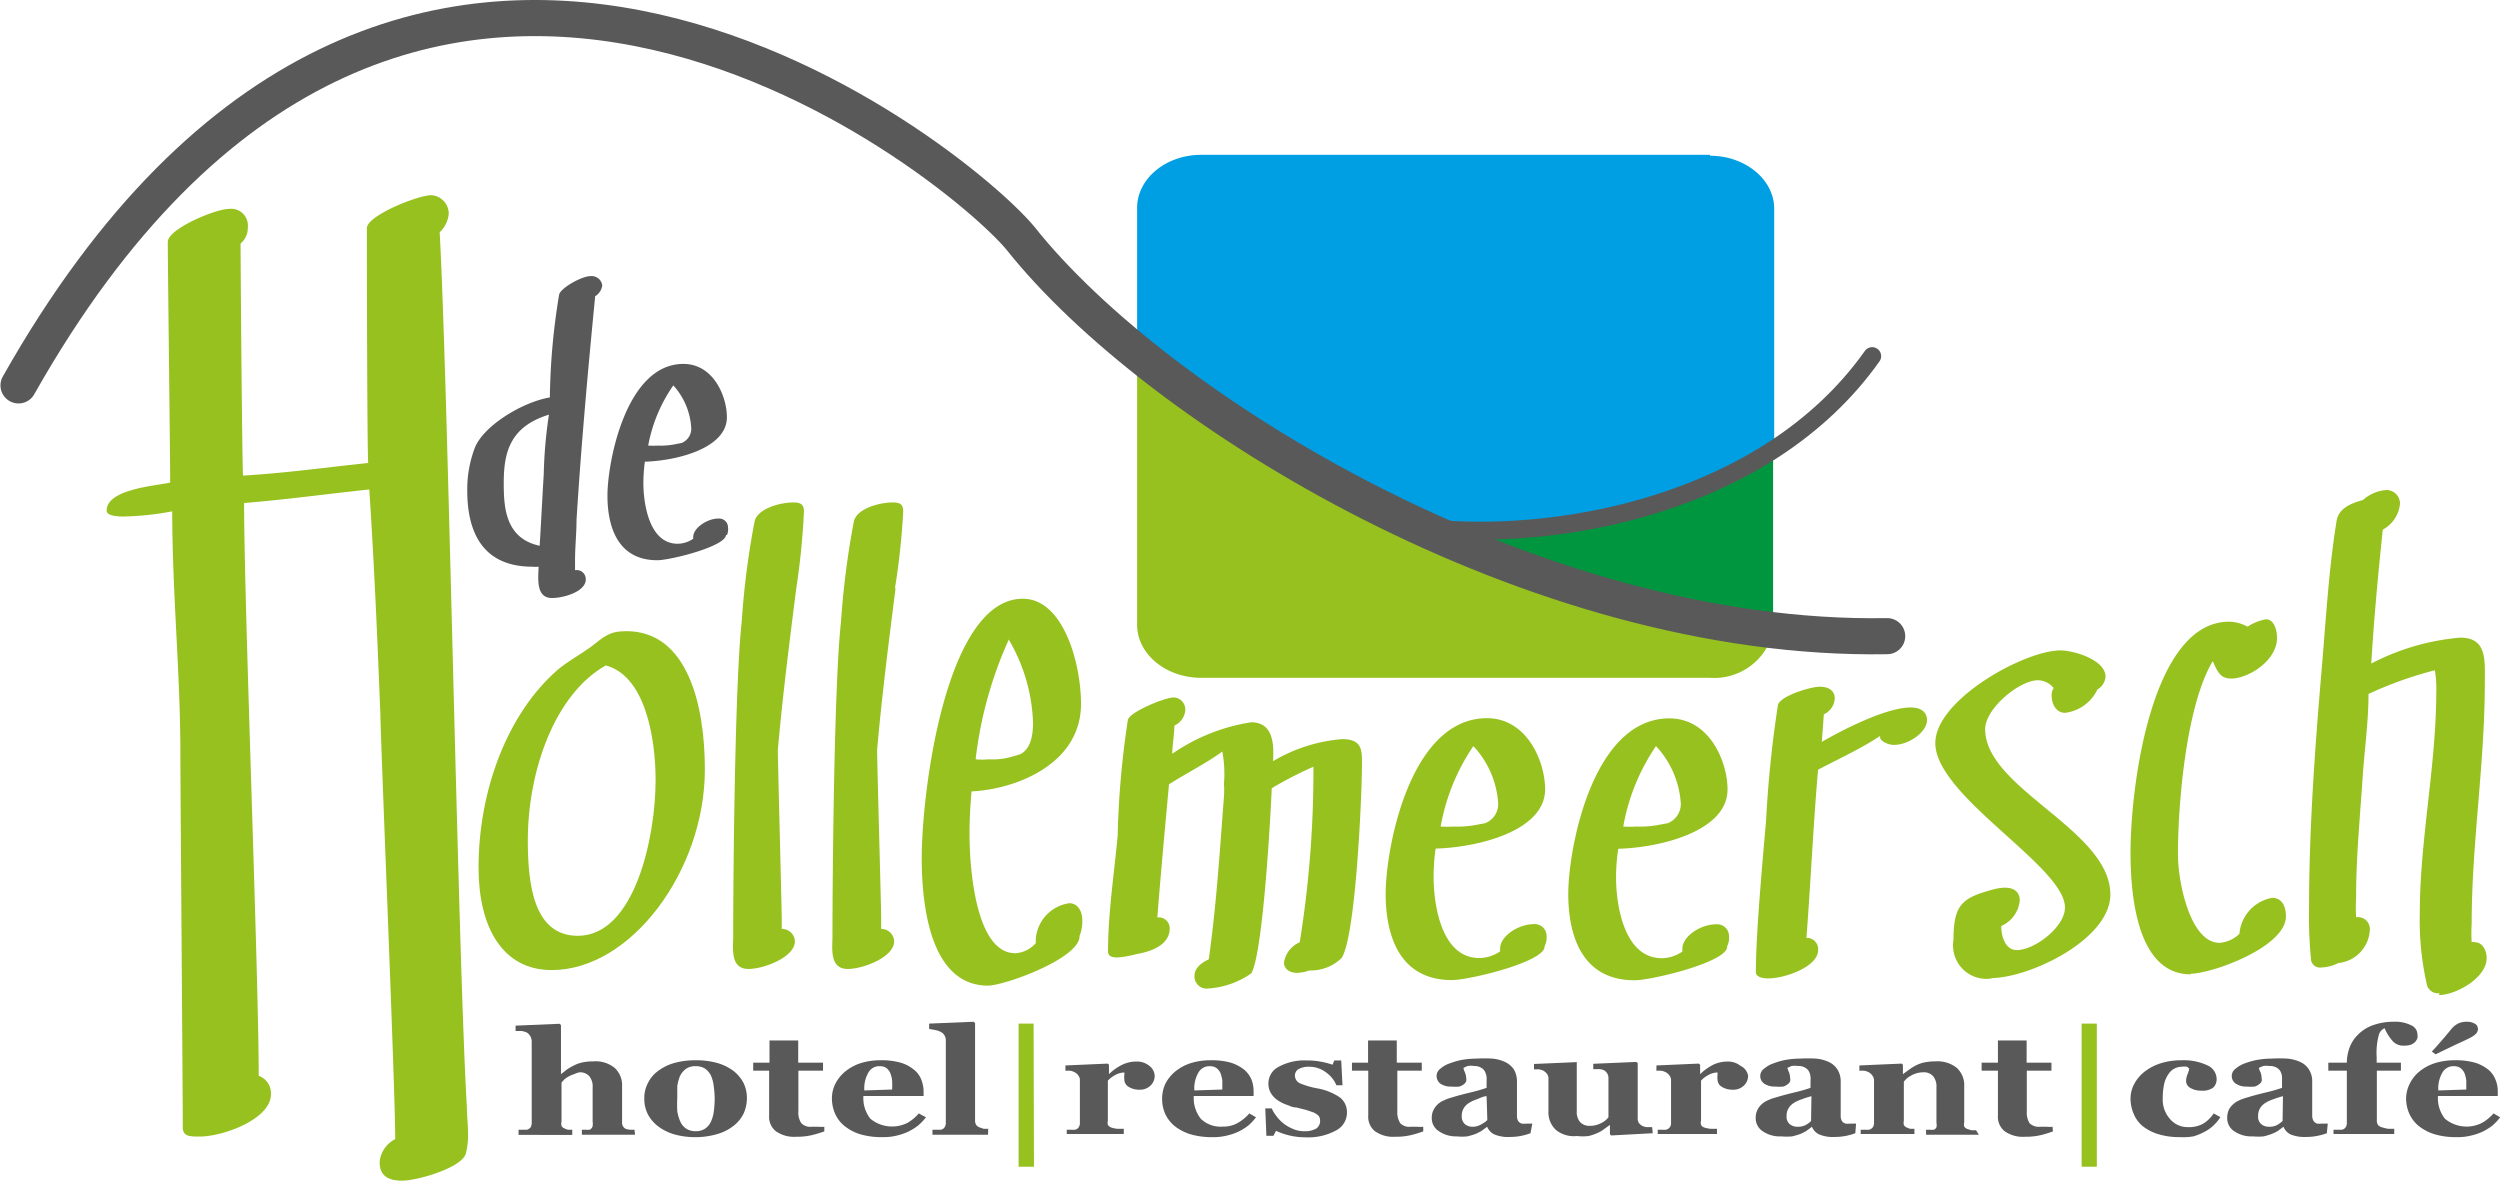 <svg xmlns="http://www.w3.org/2000/svg" viewBox="0 0 134.99 63.75"><defs><style>.cls-1{fill:#595959;}.cls-2{fill:#96c11e;}.cls-3{fill:#009640;}.cls-4{fill:#009fe3;}.cls-5,.cls-6{fill:none;stroke:#595959;stroke-linecap:round;}.cls-5{stroke-width:0.97px;}.cls-6{stroke-width:1.95px;}</style></defs><g id="Layer_2" data-name="Layer 2"><g id="Laag_1" data-name="Laag 1"><path class="cls-1" d="M27.2,26.07c0,1.32.08,3,1.94,3.4.08-1.3.14-2.58.22-3.86a25,25,0,0,1,.28-3.22c-2.08.64-2.44,2-2.44,3.68m4.93-10c-.39,4-.75,8-1,12,0,.73-.08,1.46-.08,2.17v.55a.49.49,0,0,1,.58.5c0,.64-1.16,1-1.83,1-.91,0-.72-1.16-.72-1.69a1.83,1.83,0,0,1-.33,0c-2.88,0-3.52-2.14-3.52-4.11a6.29,6.29,0,0,1,.39-2.26c.44-1.22,2.58-2.52,4.07-2.77a36.35,36.35,0,0,1,.5-5.55c.08-.36,1.22-1,1.69-1a.58.58,0,0,1,.64.5A.81.81,0,0,1,32.13,16Z"/><path class="cls-1" d="M36.37,20.79A8.32,8.32,0,0,0,35,24.06a4.79,4.79,0,0,0,.52,0,4,4,0,0,0,.92-.07l.36-.07a.83.83,0,0,0,.52-.87,3.73,3.73,0,0,0-1-2.28m2.88,8.11c0,.62-3,1.37-3.71,1.37-2.25,0-2.69-2-2.69-3.49,0-1.81,1-7.11,4.1-7.11,1.63,0,2.35,1.76,2.35,2.88,0,1.69-2.74,2.35-4.43,2.4a8.92,8.92,0,0,0-.08,1.16c0,.94.25,3.27,1.85,3.27a1.5,1.5,0,0,0,.84-.27V29c0-.5.77-1,1.35-1a.48.48,0,0,1,.53.48A.79.79,0,0,1,39.25,28.9Z"/><path class="cls-2" d="M25.16,62.24c-.11.78-2.6,1.51-3.44,1.51s-1.22-.32-1.22-1a1.53,1.53,0,0,1,.84-1.24c0-2.74-.74-20.18-.8-22.92-.16-4.07-.33-8.09-.6-12.16-2.22.23-4.49.55-6.76.73,0,5.4.79,25.54.79,30.93a1,1,0,0,1,.66,1c0,1.32-2.54,2.28-3.87,2.28-.5,0-.89,0-.89-.5,0-1.78-.13-18.35-.13-20.18,0-4.34-.44-8.69-.44-13.08a15.8,15.8,0,0,1-2.6.28c-.22,0-.94,0-.94-.32,0-1.14,2.54-1.33,3.43-1.51,0-1.28-.13-11.71-.13-13,0-.69,2.55-1.78,3.32-1.78a.9.9,0,0,1,1,1,1.09,1.09,0,0,1-.39.87c0,1.14.08,11.44.13,12.53,2.27-.13,4.54-.45,6.76-.68-.06-1.19-.07-11.54-.07-12.68,0-.68,2.76-1.78,3.48-1.78a1,1,0,0,1,.94,1,1.54,1.54,0,0,1-.49,1c.44,7.77,1,39.44,1.47,47.25,0,.46.06.87.06,1.33a4,4,0,0,1-.11,1.14"/><path class="cls-2" d="M32.71,35.93c-2.77,1.56-4.21,5.72-4.21,9.45,0,2.41.33,5.15,2.7,5.15,3.06,0,4.2-5.29,4.2-8.41,0-2.36-.59-5.63-2.69-6.19M29.79,52.38c-2.66,0-3.95-2.32-3.95-5.53,0-4.16,1.55-8.32,4.28-10.69.56-.47,1.19-.8,1.77-1.22.74-.57,1-.86,1.93-.86,3.28,0,4.24,3.93,4.24,7.47C38.06,47,34.08,52.38,29.79,52.38Z"/><path class="cls-2" d="M43,31.74c-.37,2.9-.74,5.82-1,8.75,0,.7.21,8.42.21,9.15v.52a.69.69,0,0,1,.71.67c0,.85-1.67,1.49-2.51,1.49-1,0-.82-1.16-.82-1.74,0-3.32.09-13.69.46-17a43.67,43.67,0,0,1,.7-5.45c.18-.67,1.36-1,2.1-1,.44,0,.56.16.56.49A39.35,39.35,0,0,1,43,31.74"/><path class="cls-2" d="M48.36,31.74c-.37,2.9-.74,5.82-1,8.75,0,.7.22,8.42.22,9.15v.52a.69.69,0,0,1,.7.67c0,.85-1.67,1.49-2.51,1.49-1,0-.82-1.16-.82-1.74,0-3.32.09-13.69.46-17a45.63,45.63,0,0,1,.7-5.45c.18-.67,1.36-1,2.1-1,.45,0,.56.16.56.49a39.35,39.35,0,0,1-.45,4.17"/><path class="cls-2" d="M54.46,34.56A21.63,21.63,0,0,0,52.68,41a3.49,3.49,0,0,0,.7,0,3.75,3.75,0,0,0,1.22-.13l.48-.14c.56-.27.7-1,.7-1.71a9.45,9.45,0,0,0-1.32-4.5m3.83,16c.08,1.21-4.06,2.7-4.94,2.7-3,0-3.58-4-3.58-6.89,0-3.55,1.29-14,5.46-14,2.18,0,3.14,3.47,3.14,5.68,0,3.32-3.66,4.63-5.91,4.72-.07.77-.11,1.53-.11,2.3,0,1.84.33,6.44,2.47,6.44a1.57,1.57,0,0,0,1.11-.55v-.22a2.11,2.11,0,0,1,1.81-1.93c.44,0,.7.4.7.94A2.11,2.11,0,0,1,58.29,50.54Z"/><path class="cls-2" d="M72.44,51.73a2.38,2.38,0,0,1-1.74.67,2.1,2.1,0,0,1-.67.13c-.4,0-.7-.22-.7-.55a1.42,1.42,0,0,1,.85-1.1,58,58,0,0,0,.74-9.48,20.72,20.72,0,0,0-2.25,1.16c-.07,1.62-.48,9-1.11,10a4.55,4.55,0,0,1-2.43.82.65.65,0,0,1-.63-.7c0-.4.37-.7.77-.88.41-2.93.6-5.89.82-8.81a4.86,4.86,0,0,0,0-.67A6.57,6.57,0,0,0,66,40.58c-.88.64-1.92,1.16-2.88,1.77-.22,2.41-.44,4.78-.63,7.19a.59.59,0,0,1,.67.58c0,.88-.93,1.25-1.81,1.4a5.53,5.53,0,0,1-1,.18c-.3,0-.52-.06-.52-.33,0-2.07.33-4.18.52-6.25a48.21,48.21,0,0,1,.55-6.24c.07-.43,2-1.22,2.47-1.22a.65.65,0,0,1,.63.7,1,1,0,0,1-.59.82c0,.52-.11,1-.11,1.52A10.2,10.2,0,0,1,67.56,39c1.26,0,1.22,1.34,1.18,2.1a8.63,8.63,0,0,1,3.73-1.19c1.11,0,1.07.64,1.07,1.34,0,1.68-.33,9.32-1.1,10.48"/><path class="cls-2" d="M79.56,40.28a11.16,11.16,0,0,0-1.77,4.35,5.78,5.78,0,0,0,.7,0,5.44,5.44,0,0,0,1.22-.09l.48-.09a1.11,1.11,0,0,0,.7-1.16,5,5,0,0,0-1.33-3M83.4,51.09c.08.83-4.06,1.83-5,1.83-3,0-3.58-2.68-3.58-4.66,0-2.41,1.29-9.48,5.47-9.48,2.17,0,3.14,2.35,3.14,3.84,0,2.26-3.66,3.14-5.91,3.2a10.23,10.23,0,0,0-.11,1.56c0,1.24.33,4.35,2.47,4.35A2,2,0,0,0,81,51.37v-.15c0-.68,1-1.32,1.81-1.32a.64.64,0,0,1,.7.64A1,1,0,0,1,83.4,51.09Z"/><path class="cls-2" d="M89.42,40.28a11.16,11.16,0,0,0-1.77,4.35,5.7,5.7,0,0,0,.7,0,5.31,5.31,0,0,0,1.21-.09l.49-.09a1.11,1.11,0,0,0,.7-1.16,5,5,0,0,0-1.33-3m3.84,10.81c.07.83-4.06,1.83-5,1.83-3,0-3.58-2.68-3.58-4.66,0-2.41,1.29-9.48,5.46-9.48,2.18,0,3.14,2.35,3.14,3.84,0,2.26-3.65,3.14-5.9,3.2a10.25,10.25,0,0,0-.12,1.56c0,1.24.34,4.35,2.48,4.35a2,2,0,0,0,1.1-.36v-.15c0-.68,1-1.32,1.81-1.32a.64.64,0,0,1,.71.64A1,1,0,0,1,93.26,51.09Z"/><path class="cls-2" d="M102.23,40.22c-.26,0-.81-.22-.7-.49-1,.67-2.26,1.25-3.36,1.83-.22,2.37-.44,6.7-.63,9.08a.61.61,0,0,1,.63.67c0,.88-1.77,1.52-2.7,1.52-.26,0-.66-.06-.66-.34,0-2.07.37-6.09.55-8.16A62,62,0,0,1,96,38.08c.08-.48,1.74-1,2.26-1s.81.24.81.64a1,1,0,0,1-.59.85l-.11,1.49c1.1-.64,3.47-1.86,4.8-1.86.51,0,.88.22.88.68,0,.66-1,1.34-1.77,1.34"/><path class="cls-2" d="M107.55,52.83a1.8,1.8,0,0,1-2.07-2.07c0-1.95.48-2.29,2.21-2.75a2.7,2.7,0,0,1,.56-.08c.44,0,.81.19.81.69a1.68,1.68,0,0,1-1,1.38c0,.53.19,1.3.85,1.3.93,0,2.59-1.23,2.59-2.3,0-2.22-7-6-7-8.88,0-2.33,4.8-5,6.76-5,.7,0,2.43.5,2.43,1.42a.87.87,0,0,1-.44.69,2.23,2.23,0,0,1-1.74,1.26c-.48,0-.73-.46-.73-.95a.72.72,0,0,1,.11-.39,1.12,1.12,0,0,0-.85-.42c-1,0-2.85,1.53-2.85,2.64,0,3.22,6.76,5.44,6.76,8.93,0,2.44-4.39,4.51-6.42,4.51"/><path class="cls-2" d="M118.29,52.61c-2.81,0-3.25-4-3.25-6.57,0-3.65,1.15-12.47,5.32-12.47a2.12,2.12,0,0,1,1,.27,2.55,2.55,0,0,1,1-.4c.41,0,.59.54.59,1,0,1.26-1.58,2.2-2.47,2.2-.59,0-.74-.36-1-.94-1.41,2.34-1.88,7.56-1.88,10.44,0,1.49.66,4.77,2.25,4.77a1.71,1.71,0,0,0,1.07-.49,2.15,2.15,0,0,1,1.77-1.94c.52,0,.74.45.74,1,0,1.66-4,3.1-5.17,3.1"/><path class="cls-2" d="M131.73,53.63a.63.63,0,0,1-.67-.39,15.52,15.52,0,0,1-.4-3.93c0-4,.89-7.93.89-12a5.33,5.33,0,0,0-.08-1.12,21,21,0,0,0-3.58,1.28c0,1.4-.19,2.84-.3,4.24-.14,2.22-.37,4.47-.37,6.73a10.3,10.3,0,0,0,0,1.09.64.64,0,0,1,.74.7A1.89,1.89,0,0,1,126.26,52a2.19,2.19,0,0,1-.92.24.49.49,0,0,1-.55-.39,23.84,23.84,0,0,1-.11-2.84c0-4.35.33-8.75.7-13.1.22-2.57.37-5.21.78-7.74.1-.74.81-1,1.43-1.17a2.12,2.12,0,0,1,1.26-.54.73.73,0,0,1,.74.74,1.78,1.78,0,0,1-.93,1.4c-.25,2.41-.48,4.82-.62,7.23a12.67,12.67,0,0,1,4.8-1.4c1.47,0,1.33,1.24,1.33,2.45,0,4.35-.71,8.67-.71,13a8.2,8.2,0,0,0,0,1,.27.27,0,0,1,.19,0c.4,0,.62.46.62.85,0,1.09-1.69,2-2.58,2"/><path class="cls-3" d="M76.8,28.48h-.06a64.12,64.12,0,0,0,19,5.55c0-.1,0-.2,0-.3V24.26c-6,3.88-13.68,4.85-19,4.22"/><path class="cls-4" d="M92.33,8.36H64.86c-1.91,0-3.46,1.29-3.46,2.86v7.83a73.48,73.48,0,0,0,15.34,9.44h.06c5.31.63,13-.34,19-4.22v-13c0-1.57-1.56-2.86-3.46-2.86"/><path class="cls-5" d="M76.8,28.48c7.12.84,18.59-1.19,24.29-9.25"/><path class="cls-2" d="M61.4,33.74c0,1.57,1.55,2.86,3.46,2.86H92.33A3.28,3.28,0,0,0,95.77,34c-13.09-1.52-26-8.23-34.37-15V33.74"/><path class="cls-6" d="M101.9,34.35c-19.13.33-39.49-12.26-46.81-21.5C51.56,8.62,21.65-15.76,1,20.81"/><path class="cls-1" d="M34.29,61.27H31.42V61l.22,0a.77.77,0,0,0,.2,0A.29.29,0,0,0,32,60.8a.75.75,0,0,0,0-.24V58.71a.86.86,0,0,0-.19-.61.67.67,0,0,0-.52-.2A1.36,1.36,0,0,0,31,58a1.48,1.48,0,0,0-.32.14,1,1,0,0,0-.22.16l-.14.15v2.11a.47.47,0,0,0,0,.23.28.28,0,0,0,.16.14.69.69,0,0,0,.19.07l.23,0v.28H28V61l.24,0,.21,0a.37.37,0,0,0,.21-.14.52.52,0,0,0,.05-.23v-4.4a.6.6,0,0,0-.07-.27.51.51,0,0,0-.2-.21,1.07,1.07,0,0,0-.28-.08l-.32,0v-.29l2.38-.1.07.07V58h0l.32-.25a2.87,2.87,0,0,1,.36-.21,1.86,1.86,0,0,1,.46-.17,2.93,2.93,0,0,1,.61-.06,1.63,1.63,0,0,1,1.16.36,1.28,1.28,0,0,1,.39,1v1.93a.37.37,0,0,0,.06.23.32.32,0,0,0,.19.14L34,61l.26,0Z"/><path class="cls-1" d="M39.61,57.83a2,2,0,0,1,.54.65,1.86,1.86,0,0,1,.18.82,2,2,0,0,1-.18.83,1.88,1.88,0,0,1-.54.66,2.54,2.54,0,0,1-.9.45,4,4,0,0,1-1.19.16,4.09,4.09,0,0,1-1.08-.14,2.74,2.74,0,0,1-.86-.41A2,2,0,0,1,35,60.2a1.81,1.81,0,0,1-.21-.87,1.74,1.74,0,0,1,.19-.84,1.8,1.8,0,0,1,.55-.66,2.62,2.62,0,0,1,.87-.43,4.18,4.18,0,0,1,1.16-.15,4.23,4.23,0,0,1,1.18.15A2.72,2.72,0,0,1,39.61,57.83Zm-1.22,2.73a1.85,1.85,0,0,0,.15-.53,5.38,5.38,0,0,0,.05-.74,5.27,5.27,0,0,0-.05-.63,2.06,2.06,0,0,0-.14-.56,1,1,0,0,0-.32-.39.88.88,0,0,0-.51-.14.87.87,0,0,0-.54.15,1.05,1.05,0,0,0-.32.4,2.4,2.4,0,0,0-.14.53q0,.3,0,.63a7,7,0,0,0,0,.71,2.07,2.07,0,0,0,.16.56.89.89,0,0,0,.32.39.91.91,0,0,0,.52.14.88.88,0,0,0,.49-.13A.91.91,0,0,0,38.39,60.56Z"/><path class="cls-1" d="M44.51,61.09a6.36,6.36,0,0,1-.66.2,3.46,3.46,0,0,1-.85.09,1.71,1.71,0,0,1-1.11-.3,1,1,0,0,1-.36-.85V57.81h-.86v-.43h.88v-1.2H43.1v1.2h1.34v.43H43.11V60a1,1,0,0,0,.16.65.67.67,0,0,0,.55.19h.36a1.71,1.71,0,0,0,.33,0Z"/><path class="cls-1" d="M50,60.33a3.29,3.29,0,0,1-.41.43,2.91,2.91,0,0,1-.54.34,3.24,3.24,0,0,1-.64.22,2.91,2.91,0,0,1-.76.08,4.06,4.06,0,0,1-1.22-.16,2.57,2.57,0,0,1-.84-.45,1.76,1.76,0,0,1-.5-.66,2.05,2.05,0,0,1-.17-.83,1.77,1.77,0,0,1,.18-.77,2.1,2.1,0,0,1,.51-.65,2.58,2.58,0,0,1,.82-.46,3.48,3.48,0,0,1,1.1-.17,3.72,3.72,0,0,1,1.1.13,2.06,2.06,0,0,1,.71.37,1.27,1.27,0,0,1,.4.53,1.78,1.78,0,0,1,.13.64v.26H46.62A1.79,1.79,0,0,0,47,60.41a1.85,1.85,0,0,0,2,.22,2.33,2.33,0,0,0,.61-.51Zm-1.83-1.5a4,4,0,0,0,0-.48,1.37,1.37,0,0,0-.1-.41.69.69,0,0,0-.22-.28.64.64,0,0,0-.36-.09.66.66,0,0,0-.58.31,1.7,1.7,0,0,0-.24,1Z"/><path class="cls-1" d="M53.35,61.27h-3V61l.25,0,.21,0a.31.31,0,0,0,.2-.14.41.41,0,0,0,.06-.23V56.19a.53.53,0,0,0-.07-.28.46.46,0,0,0-.2-.19,1.07,1.07,0,0,0-.29-.1l-.34-.06v-.29l2.4-.1.08.07V60.5a.43.43,0,0,0,.06.24.38.38,0,0,0,.2.14l.2.07.25,0Z"/><path class="cls-2" d="M55.83,63H55V55.27h.81Z"/><path class="cls-1" d="M62.35,58.08a.73.73,0,0,1-.22.53.81.81,0,0,1-.59.23,1.08,1.08,0,0,1-.59-.15.46.46,0,0,1-.24-.42.65.65,0,0,1,0-.22,1,1,0,0,0,0-.14,1.05,1.05,0,0,0-.46.12,1.51,1.51,0,0,0-.43.32v2.16a.52.52,0,0,0,0,.23.37.37,0,0,0,.18.14,1.39,1.39,0,0,0,.34.07l.34,0v.28H57.6V61l.24,0a.94.94,0,0,0,.2,0,.31.31,0,0,0,.21-.14.41.41,0,0,0,.06-.23v-2.3a.38.38,0,0,0-.08-.25.49.49,0,0,0-.2-.18.84.84,0,0,0-.21-.08,1.35,1.35,0,0,0-.29,0v-.29l2.28-.1.07.06V58h0a2.74,2.74,0,0,1,.7-.5,1.71,1.71,0,0,1,.77-.18,1.06,1.06,0,0,1,.71.23A.73.73,0,0,1,62.35,58.08Z"/><path class="cls-1" d="M67.82,60.33a3.19,3.19,0,0,1-.4.43,2.91,2.91,0,0,1-.54.34,3.11,3.11,0,0,1-.65.22,2.88,2.88,0,0,1-.75.08,4,4,0,0,1-1.22-.16,2.63,2.63,0,0,1-.85-.45,1.87,1.87,0,0,1-.5-.66,2,2,0,0,1-.16-.83,1.91,1.91,0,0,1,.17-.77,2.1,2.1,0,0,1,.51-.65,2.58,2.58,0,0,1,.82-.46,3.5,3.5,0,0,1,1.11-.17,3.81,3.81,0,0,1,1.1.13,2.27,2.27,0,0,1,.71.37,1.46,1.46,0,0,1,.4.53,1.77,1.77,0,0,1,.12.64v.26H64.46a1.79,1.79,0,0,0,.38,1.23,1.53,1.53,0,0,0,1.2.42,1.51,1.51,0,0,0,.8-.2,2.38,2.38,0,0,0,.62-.51ZM66,58.83c0-.15,0-.32,0-.48a1.75,1.75,0,0,0-.1-.41.71.71,0,0,0-.23-.28.63.63,0,0,0-.35-.09.68.68,0,0,0-.59.31,1.7,1.7,0,0,0-.24,1Z"/><path class="cls-1" d="M70.49,61.41a3.75,3.75,0,0,1-1.59-.35l-.14.27h-.38l-.06-1.48h.35a1.76,1.76,0,0,0,.24.4,2.07,2.07,0,0,0,.38.4,2.14,2.14,0,0,0,.51.3,1.47,1.47,0,0,0,.62.13,1.23,1.23,0,0,0,.65-.14.5.5,0,0,0,.21-.44.39.39,0,0,0-.09-.26,1.06,1.06,0,0,0-.26-.17l-.41-.14L70,59.8c-.22,0-.4-.11-.56-.16a2.22,2.22,0,0,1-.48-.25,1.32,1.32,0,0,1-.34-.37,1,1,0,0,1-.13-.52,1,1,0,0,1,.56-.9,2.86,2.86,0,0,1,1.49-.34,4,4,0,0,1,.8.07,4.39,4.39,0,0,1,.61.16l.1-.23h.37l.07,1.34h-.33a1.62,1.62,0,0,0-.58-.71,1.49,1.49,0,0,0-.87-.29,1.17,1.17,0,0,0-.58.12.4.4,0,0,0-.21.35.47.47,0,0,0,.31.44,4.61,4.61,0,0,0,.86.25,3.17,3.17,0,0,1,1.25.49,1,1,0,0,1,.39.8,1.08,1.08,0,0,1-.61,1A3.13,3.13,0,0,1,70.49,61.41Z"/><path class="cls-1" d="M76.85,61.09a5.7,5.7,0,0,1-.66.2,3.4,3.4,0,0,1-.85.09,1.7,1.7,0,0,1-1.1-.3,1,1,0,0,1-.36-.85V57.81H73v-.43h.87v-1.2h1.55v1.2h1.35v.43H75.45V60a1.08,1.08,0,0,0,.16.65.68.68,0,0,0,.56.19h.36a1.58,1.58,0,0,0,.32,0Z"/><path class="cls-1" d="M82.64,61.19a3.7,3.7,0,0,1-.49.14,3,3,0,0,1-.61.06,1.89,1.89,0,0,1-.86-.14.8.8,0,0,1-.38-.41h0l-.31.23a3.18,3.18,0,0,1-.32.16,4.29,4.29,0,0,1-.44.13,2.89,2.89,0,0,1-.58,0,1.6,1.6,0,0,1-.94-.27.82.82,0,0,1-.4-.72.94.94,0,0,1,.09-.43,1.08,1.08,0,0,1,.58-.53,2.19,2.19,0,0,1,.41-.15c.29-.09.63-.18,1-.27a8.64,8.64,0,0,0,.88-.25V58.4a2.54,2.54,0,0,0,0-.26,1,1,0,0,0-.09-.28.53.53,0,0,0-.21-.21.68.68,0,0,0-.37-.09,1.2,1.2,0,0,0-.36,0l-.22.1a.83.83,0,0,0,.08.24,1,1,0,0,1,.07.32.41.41,0,0,1,0,.16.4.4,0,0,1-.12.16.85.85,0,0,1-.25.13,2,2,0,0,1-.42,0,1,1,0,0,1-.61-.16.53.53,0,0,1-.2-.42.5.5,0,0,1,.21-.39,1.53,1.53,0,0,1,.52-.29,3.8,3.8,0,0,1,.69-.19,4.88,4.88,0,0,1,.73-.06,7.34,7.34,0,0,1,.85,0,2.06,2.06,0,0,1,.69.18,1.18,1.18,0,0,1,.48.4,1.28,1.28,0,0,1,.17.69c0,.29,0,.65,0,1s0,.68,0,.81a.55.55,0,0,0,.06.28.35.35,0,0,0,.2.15,1.18,1.18,0,0,0,.26,0h.31Zm-2.37-2c-.17,0-.35.1-.53.17a1.93,1.93,0,0,0-.43.2.86.86,0,0,0-.28.29.74.74,0,0,0-.1.4.55.55,0,0,0,.17.45.64.64,0,0,0,.42.14A.89.89,0,0,0,80,60.7a1.44,1.44,0,0,0,.31-.22Z"/><path class="cls-1" d="M89.24,61.19,87,61.31l-.07-.06v-.51h0l-.32.23a1.55,1.55,0,0,1-.36.21,2.61,2.61,0,0,1-.47.16,2.55,2.55,0,0,1-.63,0A1.53,1.53,0,0,1,84,61a1.3,1.3,0,0,1-.39-1V58.25a.37.37,0,0,0-.07-.25.66.66,0,0,0-.19-.18,1,1,0,0,0-.24-.08l-.28,0v-.29l2.31-.1,0,.06V60a.82.82,0,0,0,.19.6.68.68,0,0,0,.52.19,1.25,1.25,0,0,0,.61-.15,1.07,1.07,0,0,0,.39-.31V58.21a.48.48,0,0,0-.06-.24.52.52,0,0,0-.18-.18.7.7,0,0,0-.25-.06l-.33,0v-.29l2.32-.1.08.06v3a.41.41,0,0,0,.06.23.56.56,0,0,0,.2.17.7.7,0,0,0,.23.06l.29,0Z"/><path class="cls-1" d="M94.39,58.08a.73.73,0,0,1-.22.53.81.81,0,0,1-.6.23,1.1,1.1,0,0,1-.59-.15.46.46,0,0,1-.24-.42.61.61,0,0,1,0-.22s0-.1,0-.14a1,1,0,0,0-.46.12,1.38,1.38,0,0,0-.43.32v2.16a.41.41,0,0,0,0,.23.3.3,0,0,0,.17.14,1.63,1.63,0,0,0,.35.07l.34,0v.28h-3.2V61l.24,0a1.18,1.18,0,0,0,.21,0,.37.37,0,0,0,.21-.14.41.41,0,0,0,.06-.23v-2.3a.44.44,0,0,0-.08-.25.57.57,0,0,0-.2-.18.79.79,0,0,0-.22-.08,1.19,1.19,0,0,0-.29,0v-.29l2.28-.1.08.06V58h0a2.87,2.87,0,0,1,.69-.5,1.78,1.78,0,0,1,.78-.18,1.08,1.08,0,0,1,.71.23A.73.73,0,0,1,94.39,58.08Z"/><path class="cls-1" d="M100.18,61.19a3.7,3.7,0,0,1-.49.14,3,3,0,0,1-.61.06,1.89,1.89,0,0,1-.86-.14.76.76,0,0,1-.38-.41h0l-.31.23a3.18,3.18,0,0,1-.32.16,4.29,4.29,0,0,1-.44.13,3,3,0,0,1-.58,0,1.64,1.64,0,0,1-1-.27.84.84,0,0,1-.39-.72.94.94,0,0,1,.09-.43.93.93,0,0,1,.24-.32,1.15,1.15,0,0,1,.33-.21,2.6,2.6,0,0,1,.42-.15c.29-.09.63-.18,1-.27a8.64,8.64,0,0,0,.88-.25V58.4a1.28,1.28,0,0,0,0-.26.77.77,0,0,0-.08-.28.53.53,0,0,0-.21-.21.69.69,0,0,0-.38-.09,1.18,1.18,0,0,0-.35,0l-.23.1a1.53,1.53,0,0,0,.09.24,1,1,0,0,1,.06.32.37.37,0,0,1,0,.16.34.34,0,0,1-.13.16.7.7,0,0,1-.24.13,2,2,0,0,1-.42,0,1,1,0,0,1-.61-.16.49.49,0,0,1,0-.81,1.53,1.53,0,0,1,.52-.29,3.8,3.8,0,0,1,.69-.19,4.78,4.78,0,0,1,.73-.06,7.48,7.48,0,0,1,.85,0,2.06,2.06,0,0,1,.69.18,1.09,1.09,0,0,1,.47.4,1.2,1.2,0,0,1,.18.69c0,.29,0,.65,0,1s0,.68,0,.81a.55.55,0,0,0,.06.28.35.35,0,0,0,.2.15,1.08,1.08,0,0,0,.25,0h.32Zm-2.37-2a4.68,4.68,0,0,0-.53.17,1.93,1.93,0,0,0-.43.2.86.86,0,0,0-.28.29.74.74,0,0,0-.1.4.52.52,0,0,0,.17.45.64.64,0,0,0,.42.14.89.89,0,0,0,.43-.09,1.17,1.17,0,0,0,.3-.22Z"/><path class="cls-1" d="M106.85,61.27H104V61l.22,0a.69.69,0,0,0,.2,0,.26.26,0,0,0,.14-.13.54.54,0,0,0,0-.24V58.71a.86.86,0,0,0-.18-.6.66.66,0,0,0-.53-.21,1.36,1.36,0,0,0-.36.05,1.3,1.3,0,0,0-.32.14,1.14,1.14,0,0,0-.23.16l-.14.15v2.11a.52.52,0,0,0,0,.23.28.28,0,0,0,.16.14.69.69,0,0,0,.19.07l.22,0v.28h-2.9V61l.24,0a1.18,1.18,0,0,0,.21,0,.37.37,0,0,0,.21-.14.41.41,0,0,0,.06-.23v-2.3a.46.46,0,0,0-.08-.24.61.61,0,0,0-.2-.19.93.93,0,0,0-.22-.08,1.27,1.27,0,0,0-.29,0v-.29l2.28-.1.07.06V58h0l.33-.24a2.45,2.45,0,0,1,.35-.22,1.86,1.86,0,0,1,.46-.17,3,3,0,0,1,.61-.06,1.67,1.67,0,0,1,1.17.36,1.28,1.28,0,0,1,.39,1v1.93a.46.46,0,0,0,0,.23.34.34,0,0,0,.2.14l.19.06.25,0Z"/><path class="cls-1" d="M110.85,61.09a5.52,5.52,0,0,1-.65.2,3.46,3.46,0,0,1-.85.09,1.71,1.71,0,0,1-1.11-.3,1,1,0,0,1-.36-.85V57.81H107v-.43h.88v-1.2h1.55v1.2h1.34v.43h-1.33V60a1.09,1.09,0,0,0,.15.65.7.7,0,0,0,.56.19h.36a1.48,1.48,0,0,0,.32,0Z"/><path class="cls-2" d="M113.22,63h-.82V55.27h.82Z"/><path class="cls-1" d="M117.71,61.4a3.81,3.81,0,0,1-1.17-.16,2.55,2.55,0,0,1-.84-.43,1.69,1.69,0,0,1-.49-.67,2.05,2.05,0,0,1-.17-.83,1.68,1.68,0,0,1,.2-.78,2.09,2.09,0,0,1,.54-.65,2.75,2.75,0,0,1,.87-.46,3.69,3.69,0,0,1,1.14-.17,3,3,0,0,1,1.39.27.82.82,0,0,1,.51.74.62.62,0,0,1-.18.46.93.93,0,0,1-.63.17,1.13,1.13,0,0,1-.6-.14.44.44,0,0,1-.24-.37,1,1,0,0,1,.08-.38,1.47,1.47,0,0,0,.09-.29.35.35,0,0,0-.13-.11.78.78,0,0,0-.26,0,.86.86,0,0,0-.39.09.81.81,0,0,0-.33.29,1.54,1.54,0,0,0-.24.53,3.56,3.56,0,0,0-.08.79,1.56,1.56,0,0,0,.4,1.13,1.23,1.23,0,0,0,.95.43,1.58,1.58,0,0,0,.84-.19,1.83,1.83,0,0,0,.56-.55l.36.2a2.17,2.17,0,0,1-.36.44,2,2,0,0,1-.49.35,2.9,2.9,0,0,1-.61.25A3.11,3.11,0,0,1,117.71,61.4Z"/><path class="cls-1" d="M125.64,61.19a3.47,3.47,0,0,1-.5.14,2.91,2.91,0,0,1-.6.06,2,2,0,0,1-.87-.14.78.78,0,0,1-.37-.41h0l-.31.23a2.53,2.53,0,0,1-.33.16,4.14,4.14,0,0,1-.43.13,3,3,0,0,1-.58,0,1.66,1.66,0,0,1-1-.27.84.84,0,0,1-.39-.72,1.1,1.1,0,0,1,.08-.43,1,1,0,0,1,.25-.32,1.15,1.15,0,0,1,.33-.21,2.6,2.6,0,0,1,.42-.15c.28-.09.63-.18,1-.27a8.64,8.64,0,0,0,.88-.25V58.4c0-.07,0-.16,0-.26a.77.77,0,0,0-.08-.28.53.53,0,0,0-.21-.21.71.71,0,0,0-.38-.09,1.18,1.18,0,0,0-.35,0l-.23.1a.92.92,0,0,0,.09.24,1,1,0,0,1,.06.32.37.37,0,0,1,0,.16.34.34,0,0,1-.13.16.7.7,0,0,1-.24.13,2,2,0,0,1-.42,0,1,1,0,0,1-.61-.16.49.49,0,0,1,0-.81,1.58,1.58,0,0,1,.51-.29,4.17,4.17,0,0,1,.7-.19,4.76,4.76,0,0,1,.72-.06,7.21,7.21,0,0,1,.85,0,2.12,2.12,0,0,1,.7.18,1.09,1.09,0,0,1,.47.4,1.2,1.2,0,0,1,.18.69c0,.29,0,.65,0,1s0,.68,0,.81a.55.55,0,0,0,.07.28.35.35,0,0,0,.2.15,1,1,0,0,0,.25,0h.32Zm-2.37-2a4.68,4.68,0,0,0-.53.17,1.93,1.93,0,0,0-.43.2.86.86,0,0,0-.28.29.74.74,0,0,0-.1.4.52.52,0,0,0,.17.45.64.64,0,0,0,.42.14.91.91,0,0,0,.43-.09,1.66,1.66,0,0,0,.3-.22Z"/><path class="cls-1" d="M130.53,55.84a.6.6,0,0,1,0,.22.67.67,0,0,1-.12.2.83.83,0,0,1-.23.15,1.13,1.13,0,0,1-.37.05.77.77,0,0,1-.59-.22,2.41,2.41,0,0,1-.46-.72.55.55,0,0,0-.31.35,3.72,3.72,0,0,0-.12,1.2v.31h1.31v.43h-1.3v2.71a.36.36,0,0,0,.08.24.46.46,0,0,0,.23.12,2.28,2.28,0,0,0,.3.07l.33,0v.28H126V61l.25,0,.2,0a.31.31,0,0,0,.21-.14.41.41,0,0,0,.06-.23V57.81h-1v-.43h1a2.33,2.33,0,0,1,.15-.82,1.9,1.9,0,0,1,.46-.7,2.14,2.14,0,0,1,.79-.5,3.34,3.34,0,0,1,1.15-.19,1.89,1.89,0,0,1,.92.19A.54.54,0,0,1,130.53,55.84Z"/><path class="cls-1" d="M135,60.33a3.19,3.19,0,0,1-.4.43,2.91,2.91,0,0,1-.54.34,3.11,3.11,0,0,1-.65.22,2.88,2.88,0,0,1-.75.08,4,4,0,0,1-1.22-.16,2.63,2.63,0,0,1-.85-.45,1.87,1.87,0,0,1-.5-.66,2.05,2.05,0,0,1-.17-.83,1.79,1.79,0,0,1,.19-.77,1.93,1.93,0,0,1,.5-.65,2.58,2.58,0,0,1,.82-.46,3.5,3.5,0,0,1,1.11-.17,3.76,3.76,0,0,1,1.1.13,2.16,2.16,0,0,1,.71.37,1.33,1.33,0,0,1,.39.53,1.59,1.59,0,0,1,.13.64v.26h-3.23a1.79,1.79,0,0,0,.38,1.23,1.83,1.83,0,0,0,2,.22,2.38,2.38,0,0,0,.62-.51Zm-1.2-4.81a.41.41,0,0,1-.09.28,1.1,1.1,0,0,1-.32.23c-.15.08-.4.2-.74.35l-1.14.55-.2-.15c.28-.3.49-.55.65-.73l.39-.47a1.17,1.17,0,0,1,.39-.32,1.09,1.09,0,0,1,.47-.09.8.8,0,0,1,.41.1A.29.29,0,0,1,133.79,55.52Zm-.63,3.31c0-.15,0-.32,0-.48a1.75,1.75,0,0,0-.1-.41.71.71,0,0,0-.23-.28.63.63,0,0,0-.35-.09.68.68,0,0,0-.59.31,1.7,1.7,0,0,0-.24,1Z"/></g></g></svg>